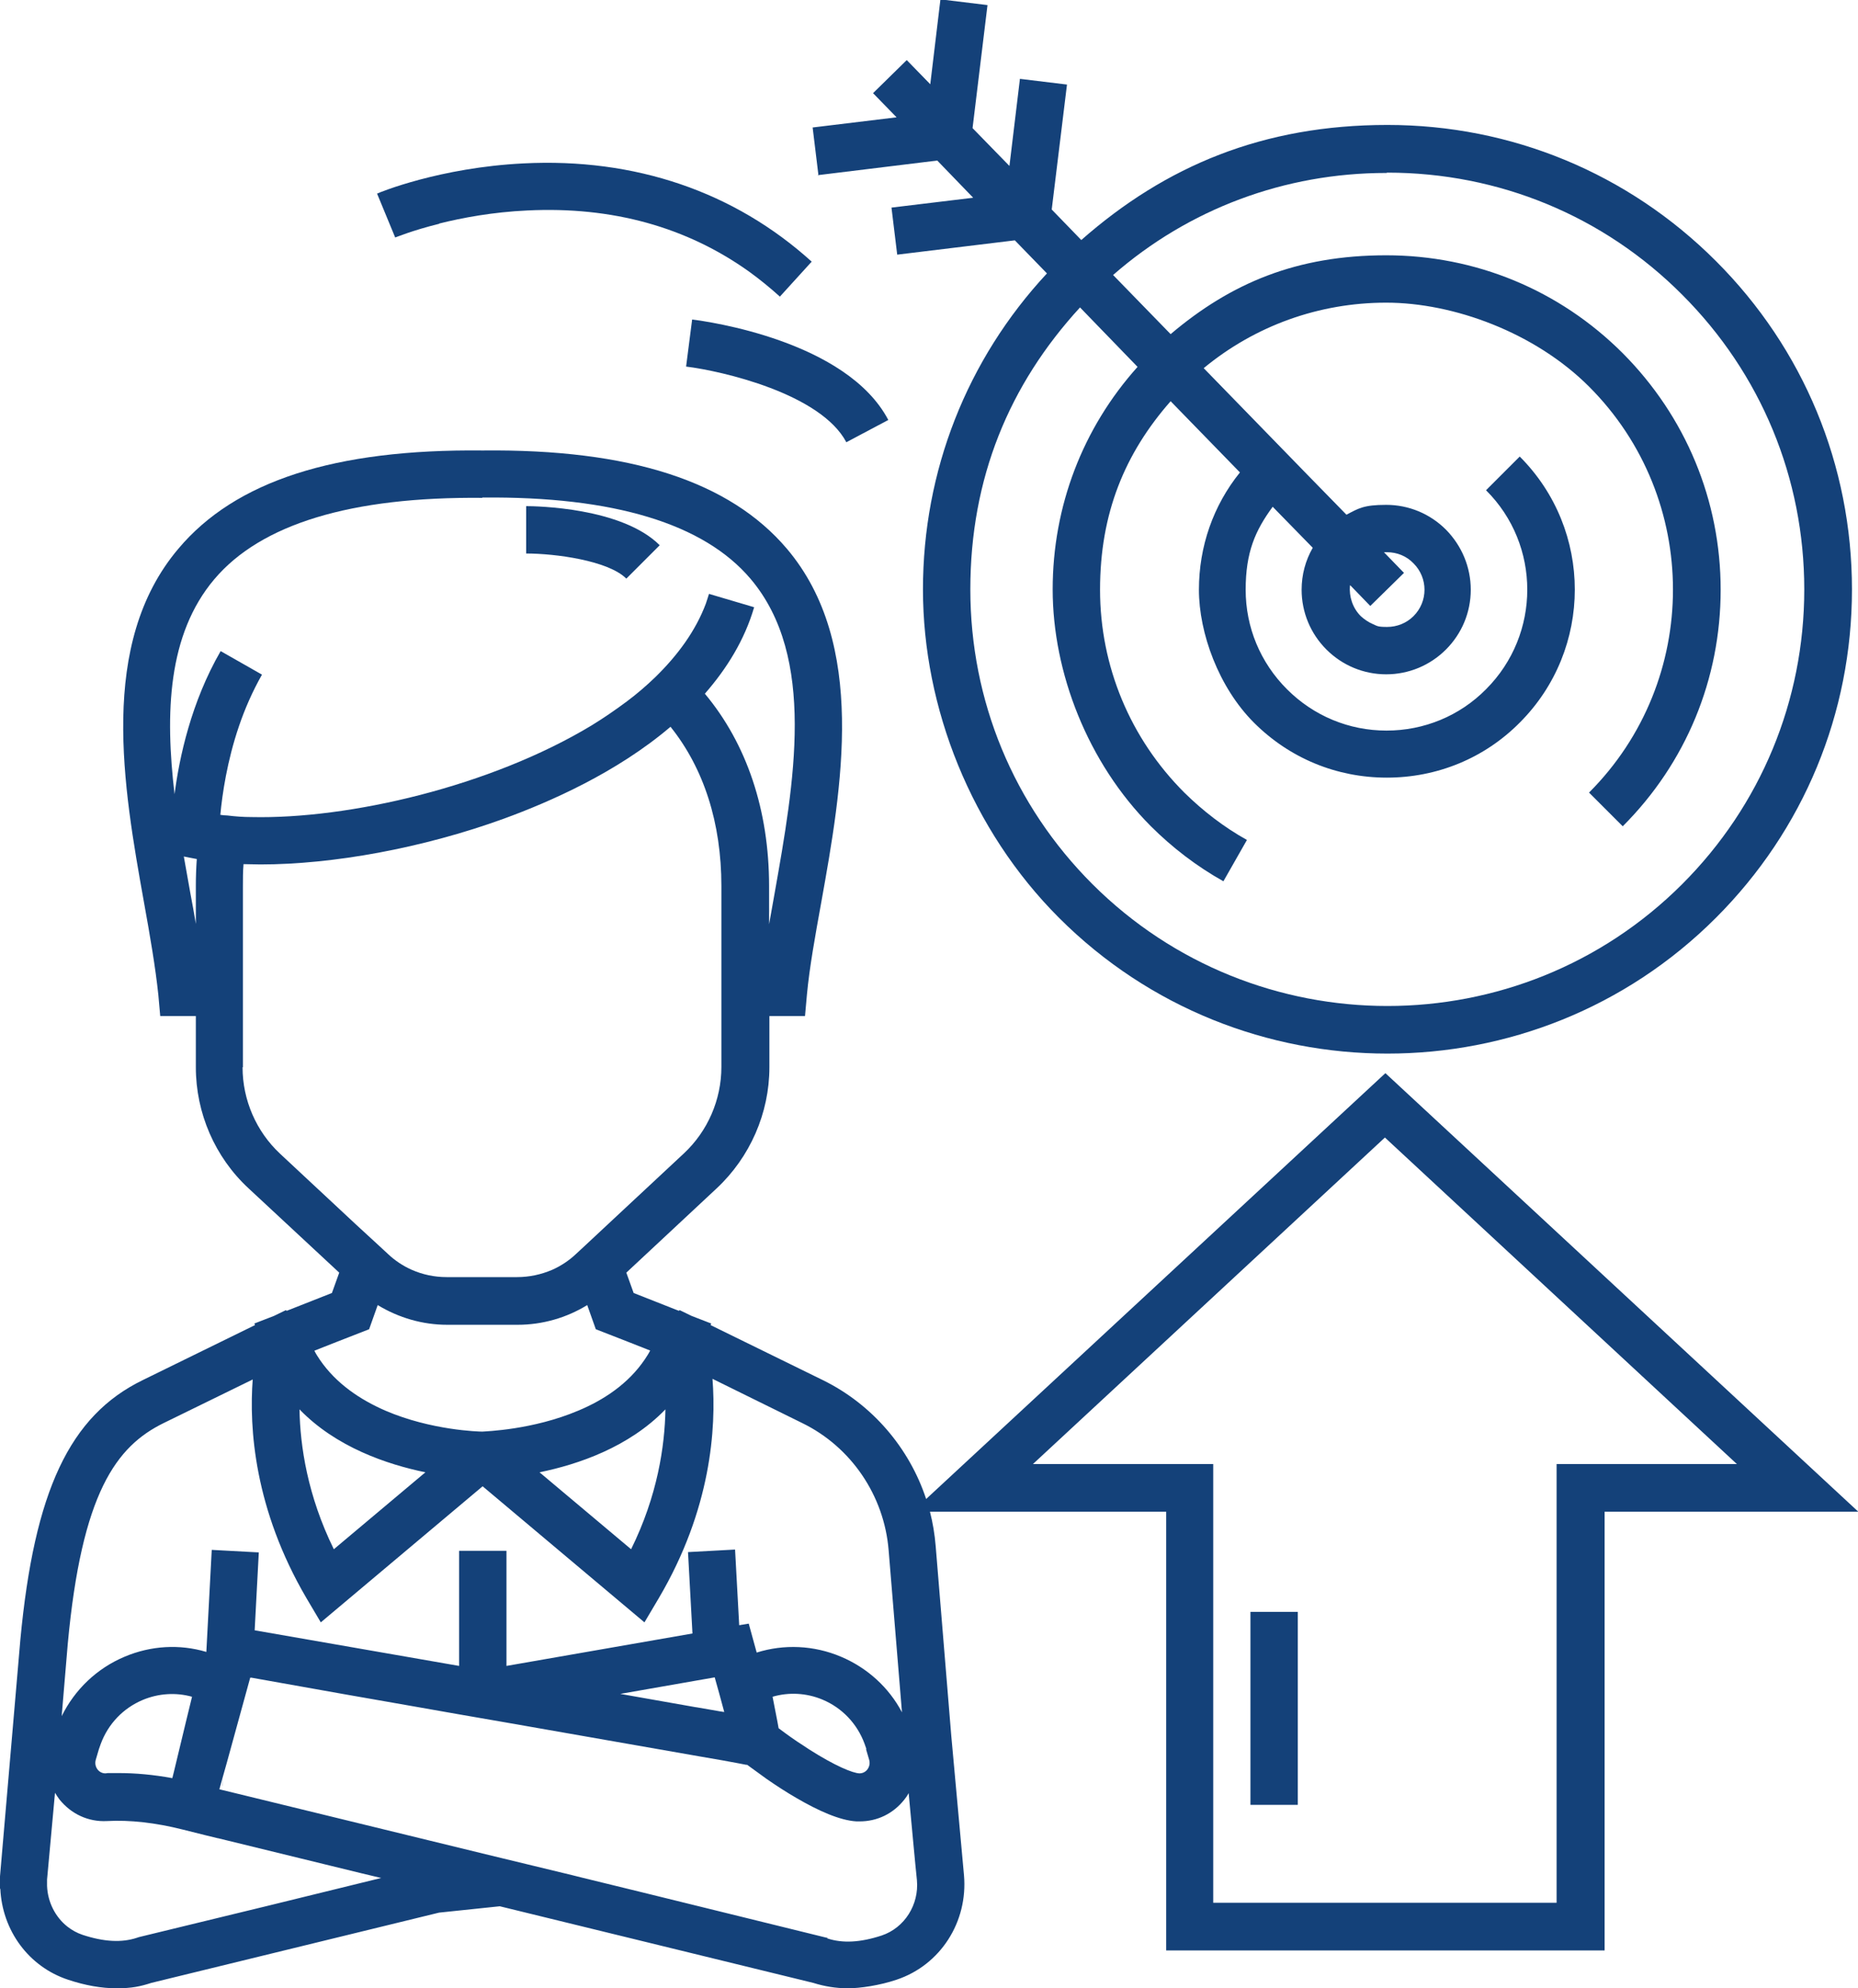 <?xml version="1.0" encoding="UTF-8"?>
<svg id="Layer_4" xmlns="http://www.w3.org/2000/svg" version="1.1" viewBox="0 0 584.4 625.4">
  <!-- Generator: Adobe Illustrator 29.3.1, SVG Export Plug-In . SVG Version: 2.1.0 Build 151)  -->
  <defs>
    <style>
      .st0 {
        fill: #144179;
      }
    </style>
  </defs>
  <path class="st0" d="M202.2,176.8l5.3-5.3c-11.9-11.9-39-12.3-42-12.3v14.9c9.1,0,25.8,2.2,31.5,7.9l5.3-5.3h0Z"/>
  <path class="st0" d="M257.2,55.1l37.6-4.6,11.3,11.7h0l-25.7,3.1,1.8,14.8,37-4.5,10.1,10.4c-25.2,27.1-39,62.2-39,99.4s15.2,75.7,42.8,103.3c28.5,28.5,65.9,42.7,103.3,42.7s74.8-14.2,103.3-42.7c27.6-27.6,42.8-64.3,42.8-103.3s-15.2-75.7-42.8-103.3c-27.6-27.6-64.3-42.8-103.3-42.8s-69.7,12.8-96.3,36.2l-9.3-9.6h0l4.8-39.3-14.8-1.8-3.3,27.4-11.6-11.9h0l4.7-38.7-14.8-1.8-3.2,26.7-7.4-7.6-5.3,5.2-5.3,5.2,7.4,7.6-26.4,3.2,1.8,14.8h0ZM436.4,54.3c35,0,68,13.6,92.7,38.4,24.8,24.8,38.4,57.7,38.4,92.7s-13.7,68-38.4,92.7c-51.1,51.1-134.3,51.1-185.5,0-24.8-24.8-38.4-57.7-38.4-92.7s12.2-64.4,34.5-88.7l18.1,18.7c-17.3,19.3-26.7,43.9-26.7,70s11,54.5,30.8,74.4c6.8,6.8,14.5,12.7,22.9,17.4l3.7-6.5,3.7-6.5c-7.2-4-13.8-9.1-19.7-14.9-17-17-26.5-39.7-26.5-63.8s7.8-42.9,22.2-59.3l21.8,22.4c-8.4,10.4-12.9,23.3-12.9,36.9s6.2,30.7,17.3,41.8c11.2,11.2,26,17.3,41.8,17.3s30.7-6.1,41.8-17.3c23.1-23.1,23.1-60.6,0-83.7l-5.3,5.3h0l-5.3,5.3c17.3,17.2,17.3,45.3,0,62.6-8.3,8.4-19.5,13-31.3,13s-22.9-4.6-31.3-13c-8.4-8.4-13-19.5-13-31.3s3-18.6,8.5-26.1l12.6,12.9c-2.3,4-3.5,8.5-3.5,13.2,0,7.1,2.8,13.8,7.8,18.8,5,5,11.7,7.8,18.8,7.8s13.8-2.8,18.8-7.8c5-5,7.8-11.7,7.8-18.8s-2.8-13.8-7.8-18.9c-5-5-11.7-7.8-18.8-7.8s-8.7,1.1-12.5,3.1l-12.7-13-32.2-33.1c16.1-13.3,36.2-20.6,57.4-20.6s46.8,9.4,63.8,26.4c35.2,35.2,35.2,92.5,0,127.7l5.3,5.3,5.3,5.3c19.9-19.9,30.8-46.3,30.8-74.4s-11-54.5-30.8-74.4c-19.9-19.9-46.3-30.8-74.4-30.8s-48.8,8.7-67.8,24.8l-18.1-18.6c23.8-20.8,54-32.1,85.9-32.1h0ZM424.7,184.1l6.3,6.5,5.3-5.2,5.3-5.2-6.3-6.5c.3,0,.7,0,1,0,3.1,0,6.1,1.2,8.3,3.5,4.6,4.6,4.6,12,0,16.6-2.2,2.2-5.2,3.4-8.3,3.4s-3.1-.3-4.5-.9c-1.4-.6-2.7-1.5-3.8-2.5-2.6-2.6-3.7-6.2-3.4-9.6h0Z"/>
  <path class="st0" d="M435.7,337.6l-144.4,133.9c-5.3-16.1-17-29.8-32.5-37.4l-35.3-17.3.2-.5-6.2-2.4-3.7-1.8-.3.2-14.2-5.6-2.3-6.4,28.4-26.5c10.5-9.8,16.6-23.7,16.6-38.1v-16.1h11.2l.6-6.7c.8-8.6,2.6-18.5,4.5-29,6.5-36.2,14.5-81.4-10.8-111.3-18-21.2-49.3-31.4-95.7-30.9-46.5-.5-77.8,9.6-95.7,30.9-25.3,29.9-17.3,75-10.8,111.3,1.9,10.5,3.6,20.4,4.5,29l.6,6.7h11.2v16.1c0,14.4,6,28.3,16.6,38.1l28.5,26.5-2.3,6.4-14.2,5.6-.3-.2-3.7,1.8-6.2,2.4.2.5-35.3,17.3c-23,11.2-34.1,34.9-38.5,81.7L0,590.2c-.1,1.3-.1,2.6,0,3.9H.1c.6,13.1,8.9,24.5,21.3,28.6,5.4,1.8,10.5,2.7,15.3,2.7s7.5-.6,10.9-1.7l90.5-22.1h0l19.1-2h0l98.6,24.1c3.5,1.1,7.1,1.7,10.9,1.7s10-.9,15.3-2.7c13.8-4.6,22.5-18.2,21.2-32.9l-4-43.9-4.9-59.6c-.3-3.7-.9-7.3-1.8-10.8h74.3v138h137.9v-138h79.8l-148.7-137.9h0ZM260.3,609.5h-.3c0,0-58.5-14.4-58.5-14.4h0l-18.4-4.5-3.2-.8h0l-12.4-3-9.1-2.2h0l-6.6-1.6-74.6-18.2-7.4-1.8h0v-1.2c0,0,0,1.2,0,1.2l-.8-.2,1-3.6v2.6c-.1,0,0-2.6,0-2.6h0l1.3-4.6,2.2-8,2.2-8,3-10.9h.4c0,0,29.2,5.2,29.2,5.2l21.7,3.8h0l14.2,2.5,7.5,1.3,7.5,1.3,60.5,10.6,7.5,1.3,4.9.9,2.6.5h.3s0,0,0,0c1.9,1.4,4,2.9,6.2,4.5,2.9,2,6.1,4.1,9.4,6,6.7,3.9,13.5,7,18.8,7.3.3,0,.6,0,1,0,5.5,0,10.5-2.4,14-6.8.5-.6.9-1.2,1.3-1.9,0,0,.1-.2.1-.2l1.4,15,.7,7.4.5,5c.7,7.7-3.9,15-11.1,17.4-6.7,2.2-12.3,2.5-17.1.9h0ZM82.8,599.8l-39.1,9.5-.6.2c-4.8,1.6-10.4,1.3-17.1-.9-1.8-.6-3.4-1.5-4.8-2.6-3.8-3-6.2-7.7-6.4-12.8h0c0-.8,0-1.4,0-2l2.5-27.3c.4.7.9,1.4,1.4,2.1,3.7,4.6,9.1,7.1,14.9,6.8,7.2-.4,15.3.5,24,2.7l3.6.9,3.6.9,3.7.9h0s.1,0,.1,0l45,11,6.3,1.5-37.5,9.2h0ZM99,424.8l7.1-2.8,10-3.9,2.7-7.6c6.6,4,14.1,6.2,21.9,6.2h22.1c7.8,0,15.4-2.2,21.9-6.2l2.7,7.6,10,3.9,7.1,2.8c-.5,1-1.1,1.9-1.7,2.8-5.2,7.7-13,12.8-20.9,16.1-14.4,6.1-29.2,6.5-30.2,6.6-1.1,0-16.1-.4-30.5-6.6-7.8-3.4-15.4-8.4-20.6-16-.6-.9-1.2-1.8-1.7-2.8h0ZM76.4,335.7v-56.9c0-2.4,0-4.7.2-7,1.7,0,3.5.1,5.3.1,22.8,0,51-5.1,76.6-14.4,14.5-5.3,35.5-14.5,52.4-28.9,10.5,13.1,16,30.3,16,50.1v56.9c0,10.3-4.3,20.2-11.8,27.2l-23.7,22.1-7.5,7-2.7,2.5c-2.2,2.1-4.8,3.8-7.5,5-3.5,1.5-7.2,2.3-11.1,2.3h-22.1c-3.9,0-7.6-.8-11-2.3-2.7-1.2-5.3-2.9-7.5-5l-2.7-2.5-7.5-6.9-23.7-22.1c-7.5-7-11.8-16.9-11.8-27.2h0ZM57.8,269.4l2,.4c.7.1,1.4.3,2.1.4-.2,2.8-.3,5.6-.3,8.5v11.9c-.5-3.1-1.1-6.3-1.7-9.5-.7-3.9-1.4-7.8-2.1-11.8ZM151.7,156.5h.1c41.2-.4,69.6,8.2,84.3,25.6,20.8,24.6,13.7,64.1,7.5,99.1-.6,3.2-1.1,6.4-1.7,9.5v-12c0-23.8-7-44.7-20.2-60.5,6.9-7.9,12.5-16.9,15.5-27.2l-7.1-2.1-7.1-2.1c-.3,1.1-.7,2.1-1,3.1-3.2,8.5-8.8,16.2-16,23.2-2.7,2.6-5.6,5.1-8.8,7.5-3.5,2.6-7.1,5.1-11,7.5-31.9,19.3-76.6,29.6-107.1,28.9-2.6,0-5.2-.2-7.6-.5-.8,0-1.5-.1-2.2-.2.6-6.4,2.1-16.9,5.9-28,1.8-5.3,4.2-10.8,7.2-16.1l-6.5-3.7-6.5-3.7c-9.3,16.1-13,33.5-14.5,45-3-25.4-2.2-50.2,12.5-67.6,14.7-17.4,43.1-26,84.3-25.6h0ZM133.8,463.1l-28.8,24.2c-8.3-16.9-10.6-32.5-10.8-44,11.5,11.9,27.5,17.3,39.6,19.8h0ZM209.3,443.3c-.2,11.6-2.5,27.2-10.8,44l-28.8-24.2c12.2-2.5,28.1-7.9,39.6-19.8h0ZM79.5,433.7c-1.2,15.5.5,41,16.9,69l4.5,7.6,50.9-42.8,50.9,42.8,4.5-7.6c16.5-28,18.1-53.5,16.9-69l28.2,13.9c15.4,7.5,25.8,22.8,27.2,40l4.2,51c-4.1-7.8-10.9-14-19.2-17.5-8.5-3.6-17.9-4-26.5-1.3l-2.5-9.1-3,.5-1.3-23.8-7.4.4-7.4.4,1.4,25.6-58.5,10.2v-36.2h-14.9v36.2l-64.3-11.2,1.3-24.5-7.4-.4-7.4-.4-1.7,32.1c-8.4-2.5-17.4-2-25.7,1.5-8.8,3.7-15.7,10.4-19.8,18.7l1.9-22.6c4.4-47.7,15.3-62.3,30.2-69.6l28.2-13.8h0ZM30.1,553.6l1-3.4c.2-.6.4-1.1.6-1.7,2.3-6.2,7-11.2,13.2-13.8,5-2.1,10.5-2.4,15.5-1l-1.9,7.8-1.9,7.9-1.9,7.9-.5,2c-6-1.1-11.6-1.6-17-1.6s-2.7,0-4,.1c-1.3,0-2.1-.7-2.5-1.2-.3-.4-1-1.5-.6-3h0ZM272.4,550.2l1,3.4c.4,1.5-.3,2.6-.6,3-.4.5-1.2,1.2-2.5,1.2-2.1-.1-7.6-2.3-15.9-7.6-.6-.4-1.2-.8-1.8-1.2-2.4-1.5-4.9-3.3-7.7-5.4l-.4-2.2-1.5-7.7c5.1-1.5,10.7-1.2,15.7.9,6.2,2.6,10.9,7.6,13.2,13.8.2.6.4,1.1.6,1.7h0ZM218.9,537l-23.8-4.2,23.4-4.1,6.3-1.1,1.4,5,1.6,5.9-1.3-.2-7.5-1.3h0ZM489.7,598.5h-108.1v-138h-56.7l110.7-102.7,110.7,102.7h-56.7v138h0Z"/>
  <rect class="st0" x="393.3" y="507" width="14.9" height="60.7"/>
  <path class="st0" d="M138.2,70.3c7.2-1.8,16.8-3.6,27.7-4.1,26.7-1.3,50.1,5.2,69.8,19.3,3.3,2.4,6.5,5,9.6,7.8l5-5.5,5-5.5c-24.3-22-55.6-32.7-90.7-30.9-26.2,1.3-45.2,9.1-46,9.5l5.7,13.8c.1,0,5.3-2.2,13.8-4.3h0Z"/>
  <path class="st0" d="M217.7,100.5l-1.9,14.8c11.3,1.4,42.3,8.5,50.4,23.8l6.6-3.5h0l6.6-3.5c-13.1-24.9-56.8-31-61.7-31.6h0Z"/>
</svg>